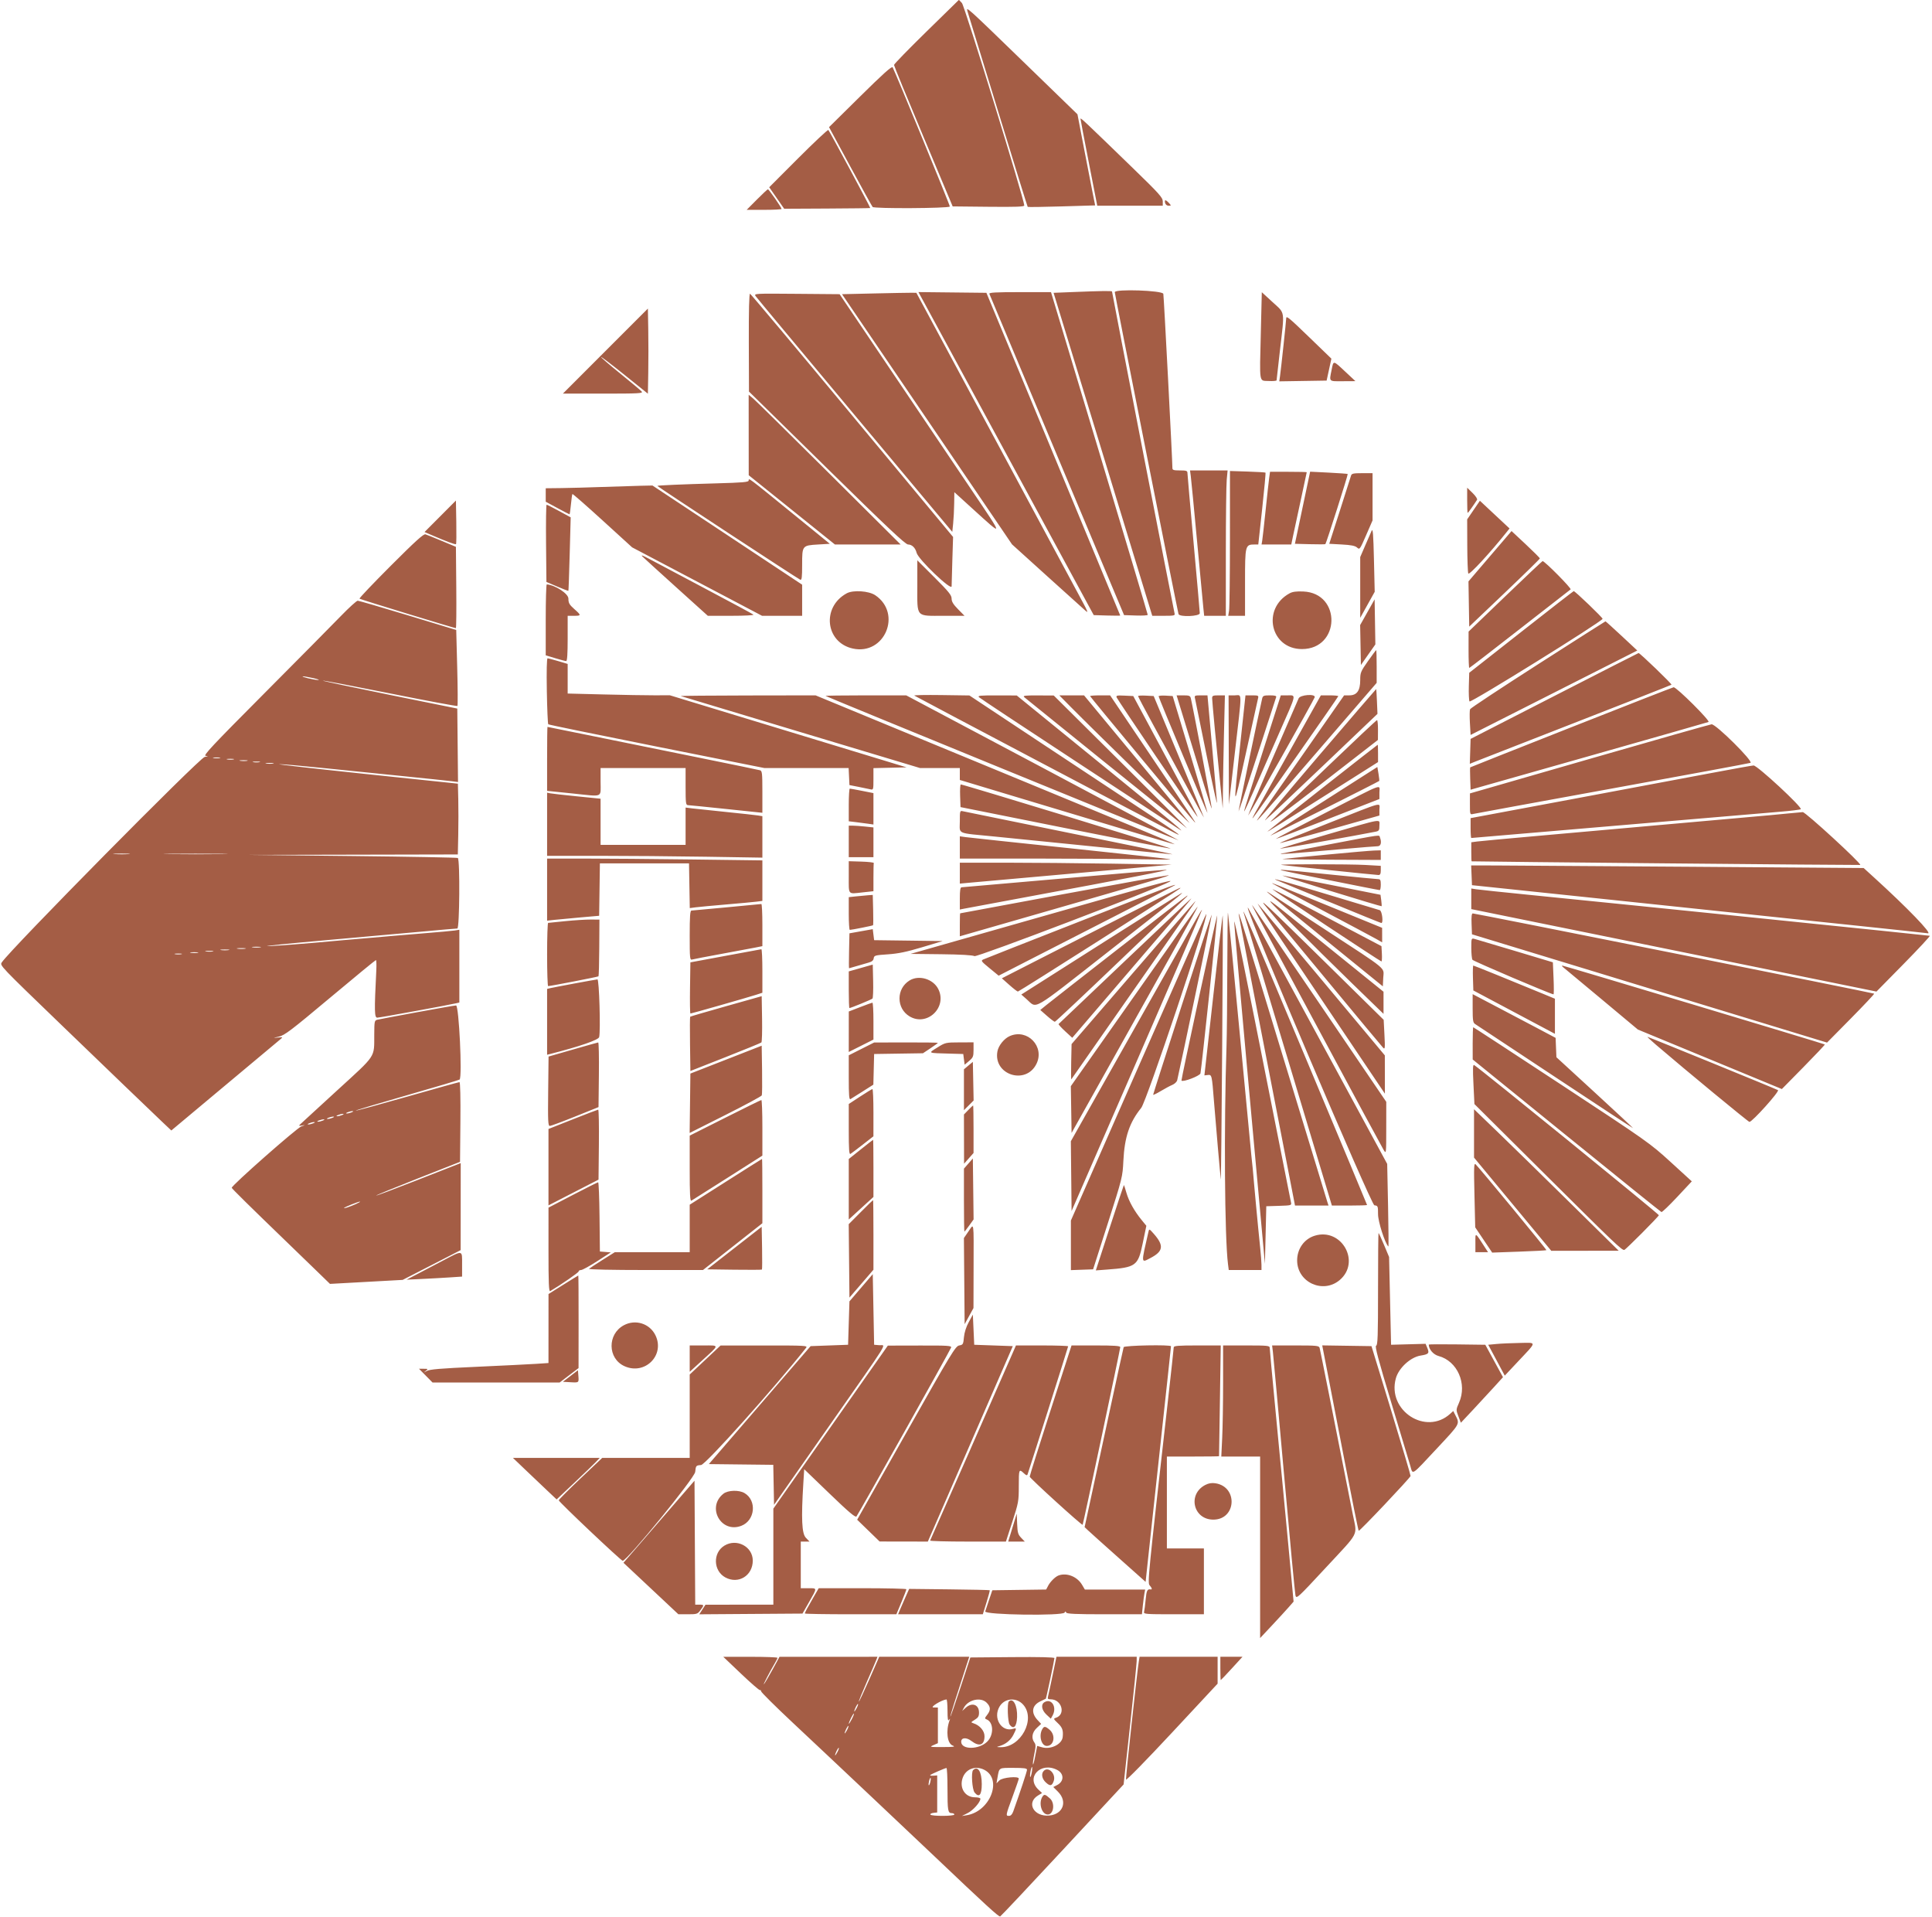 <svg xmlns="http://www.w3.org/2000/svg" xmlns:xlink="http://www.w3.org/1999/xlink" id="svg" version="1.1" width="400" height="396.877" viewBox="0, 0, 400,396.877"><g id="svgg"><path id="path0" d="M191.815 6.542 C 188.120 10.158,185.096 13.264,185.096 13.445 C 185.096 13.625,187.828 20.287,191.168 28.249 L 197.241 42.725 204.653 42.801 C 210.358 42.859,212.065 42.797,212.065 42.529 C 212.065 41.330,199.702 1.201,199.155 0.622 L 198.535 -0.033 191.815 6.542 M200.308 2.342 C 200.420 2.693,203.246 11.919,206.587 22.844 C 209.929 33.769,212.713 42.758,212.775 42.820 C 212.837 42.882,216.004 42.839,219.814 42.724 L 226.740 42.516 226.249 40.066 C 225.979 38.718,225.155 34.474,224.417 30.636 L 223.076 23.656 211.764 12.680 C 200.199 1.460,199.956 1.240,200.308 2.342 M178.119 19.927 L 171.644 26.320 175.999 34.381 C 178.394 38.814,180.495 42.621,180.667 42.840 C 180.960 43.214,196.281 43.133,196.658 42.756 C 196.758 42.656,185.392 14.998,184.813 13.935 C 184.653 13.640,182.865 15.241,178.119 19.927 M223.704 24.577 C 223.704 24.722,224.485 28.833,225.440 33.712 L 227.176 42.583 233.957 42.583 L 240.738 42.583 240.738 41.691 C 240.738 40.900,240.029 40.110,234.564 34.810 C 224.522 25.071,223.705 24.301,223.704 24.577 M165.284 32.729 L 159.258 38.760 160.807 40.986 L 162.357 43.212 171.233 43.167 C 176.115 43.142,180.139 43.093,180.175 43.057 C 180.253 42.979,171.785 27.204,171.504 26.904 C 171.398 26.790,168.599 29.411,165.284 32.729 M156.707 41.306 L 154.592 43.435 158.204 43.435 C 160.191 43.435,161.817 43.351,161.817 43.249 C 161.817 42.968,159.187 39.177,158.992 39.177 C 158.898 39.177,157.870 40.135,156.707 41.306 M241.224 42.016 C 241.311 42.349,241.611 42.583,241.951 42.583 C 242.511 42.583,242.513 42.566,242.016 42.016 C 241.733 41.703,241.406 41.448,241.288 41.448 C 241.171 41.448,241.142 41.703,241.224 42.016 M221.983 60.456 L 218.133 60.610 228.347 94.038 L 238.562 127.466 240.947 127.466 C 243.086 127.466,243.316 127.415,243.182 126.969 C 243.023 126.444,230.234 60.642,230.234 60.353 C 230.234 60.177,228.391 60.200,221.983 60.456 M230.802 60.478 C 230.802 60.858,243.832 126.644,244.000 127.111 C 244.233 127.762,248.403 127.590,248.403 126.929 C 248.403 126.634,247.828 120.105,247.126 112.420 C 246.423 104.735,245.848 98.206,245.848 97.911 C 245.848 97.449,245.629 97.374,244.287 97.374 C 242.986 97.374,242.727 97.291,242.734 96.877 C 242.754 95.650,240.970 61.393,240.855 60.823 C 240.713 60.115,230.802 59.775,230.802 60.478 M181.062 60.738 L 174.331 60.894 191.930 86.787 L 209.528 112.679 216.838 119.292 C 220.858 122.929,224.442 126.158,224.801 126.467 C 225.319 126.912,225.200 126.557,224.233 124.764 C 223.561 123.518,215.521 108.573,206.368 91.554 L 189.725 60.610 188.759 60.596 C 188.227 60.589,184.764 60.652,181.062 60.738 M191.279 62.522 C 191.901 63.656,196.046 71.292,200.491 79.489 C 211.286 99.400,225.056 124.780,225.827 126.189 L 226.448 127.324 229.193 127.406 C 230.702 127.450,231.936 127.450,231.933 127.406 C 231.931 127.361,225.695 112.314,218.076 93.967 L 204.223 60.610 197.186 60.534 L 190.149 60.458 191.279 62.522 M204.838 60.823 C 204.913 61.018,211.219 76.061,218.851 94.251 L 232.727 127.324 235.171 127.406 C 236.515 127.451,237.620 127.388,237.625 127.264 C 237.630 127.141,233.127 112.063,227.618 93.756 L 217.601 60.472 211.152 60.470 C 206.108 60.469,204.732 60.546,204.838 60.823 M261.035 69.070 C 260.780 79.618,260.637 78.758,262.671 78.864 C 263.568 78.911,264.302 78.847,264.303 78.722 C 264.305 78.598,264.624 75.755,265.013 72.406 C 265.978 64.100,266.111 64.957,263.474 62.535 L 261.243 60.485 261.035 69.070 M155.035 70.878 L 155.067 81.050 171.185 96.877 C 183.658 109.124,187.461 112.704,188.001 112.704 C 188.812 112.704,189.517 113.389,189.777 114.430 C 190.113 115.779,197.018 122.380,197.023 121.358 C 197.026 120.892,197.095 118.403,197.176 115.827 L 197.325 111.143 176.447 86.018 C 164.964 72.200,155.442 60.852,155.286 60.800 C 155.102 60.738,155.015 64.233,155.035 70.878 M156.457 61.312 C 156.672 61.624,165.919 72.728,177.005 85.988 L 197.161 110.096 197.341 108.348 C 197.440 107.387,197.536 105.537,197.554 104.237 L 197.587 101.874 201.436 105.373 C 207.838 111.191,207.836 111.328,201.480 101.900 C 198.276 97.146,190.743 85.976,184.742 77.076 L 173.829 60.894 164.947 60.819 C 156.117 60.745,156.067 60.747,156.457 61.312 M125.339 72.673 L 116.540 81.476 124.877 81.476 C 132.199 81.476,133.171 81.425,132.865 81.057 C 132.674 80.826,130.675 79.147,128.424 77.326 C 126.172 75.504,124.382 73.962,124.445 73.899 C 124.509 73.835,126.715 75.517,129.349 77.637 L 134.138 81.490 134.216 77.083 C 134.259 74.659,134.259 70.695,134.216 68.273 L 134.138 63.871 125.339 72.673 M266.288 65.958 C 266.288 66.441,265.218 76.436,265.013 77.863 L 264.860 78.935 269.761 78.857 L 274.662 78.779 275.156 76.508 L 275.650 74.237 271.182 69.919 C 266.701 65.589,266.288 65.255,266.288 65.958 M275.696 76.556 C 275.192 79.066,275.052 78.923,277.999 78.908 L 280.625 78.894 278.515 76.921 C 275.977 74.546,276.096 74.561,275.696 76.556 M155.009 90.039 L 155.015 98.368 163.938 105.536 L 172.862 112.704 179.664 112.704 L 186.466 112.704 171.657 97.974 C 163.513 89.873,156.434 82.899,155.926 82.477 L 155.004 81.710 155.009 90.039 M246.542 98.581 C 246.630 99.244,247.213 105.280,247.836 111.994 C 248.460 118.708,249.046 124.936,249.140 125.834 L 249.311 127.466 251.554 127.466 L 253.797 127.466 253.799 114.336 C 253.800 107.115,253.882 100.344,253.982 99.290 L 254.163 97.374 250.272 97.374 L 246.381 97.374 246.542 98.581 M254.646 111.414 C 254.644 119.072,254.563 125.816,254.466 126.402 L 254.291 127.466 256.031 127.466 L 257.771 127.466 257.771 120.527 C 257.771 112.838,257.806 112.704,259.774 112.704 L 260.515 112.704 261.320 105.323 C 261.763 101.264,262.072 97.893,262.006 97.832 C 261.941 97.772,260.259 97.670,258.268 97.606 L 254.649 97.490 254.646 111.414 M262.777 98.864 C 262.684 99.528,262.349 102.562,262.033 105.607 C 261.717 108.652,261.399 111.494,261.326 111.923 L 261.192 112.704 264.269 112.704 L 267.345 112.704 267.653 111.214 C 267.822 110.394,268.542 107.049,269.253 103.780 C 269.965 100.511,270.546 97.796,270.546 97.747 C 270.546 97.698,268.836 97.658,266.746 97.658 L 262.946 97.658 262.777 98.864 M269.674 105.098 L 268.099 112.562 271.206 112.643 C 272.914 112.687,274.354 112.682,274.404 112.632 C 274.601 112.435,279.137 98.206,279.032 98.115 C 278.971 98.061,277.195 97.931,275.086 97.826 L 271.250 97.634 269.674 105.098 M279.721 98.439 C 279.644 98.712,278.596 102.001,277.393 105.749 L 275.204 112.562 277.815 112.704 C 279.752 112.809,280.567 112.974,280.971 113.340 C 281.500 113.821,281.553 113.749,282.844 110.776 L 284.173 107.718 284.173 102.830 L 284.173 97.942 282.017 97.942 C 280.207 97.942,279.839 98.021,279.721 98.439 M155.004 99.457 C 155.004 99.796,153.849 99.897,148.261 100.051 C 141.275 100.243,136.208 100.461,136.094 100.575 C 136.010 100.659,165.174 119.800,165.687 119.997 C 166.001 120.118,166.075 119.525,166.075 116.886 C 166.075 112.912,166.084 112.901,169.410 112.704 L 171.808 112.562 163.782 106.033 C 154.845 98.764,155.004 98.882,155.004 99.457 M124.769 100.795 C 121.803 100.903,117.938 101.007,116.182 101.028 L 112.988 101.065 112.988 102.458 L 112.988 103.852 115.398 105.155 C 116.724 105.872,117.855 106.458,117.913 106.458 C 117.970 106.458,118.102 105.540,118.206 104.417 C 118.311 103.294,118.449 102.322,118.514 102.257 C 118.579 102.192,121.387 104.650,124.753 107.718 L 130.875 113.298 144.326 120.382 L 157.777 127.466 161.926 127.466 L 166.075 127.466 166.075 124.244 L 166.075 121.022 150.581 110.759 L 135.088 100.497 132.625 100.548 C 131.271 100.577,127.736 100.688,124.769 100.795 M303.762 103.562 C 303.762 104.999,303.808 106.175,303.866 106.175 C 303.953 106.175,305.059 104.628,305.808 103.458 C 305.921 103.281,305.519 102.665,304.885 102.047 L 303.762 100.949 303.762 103.562 M91.146 106.866 L 87.899 110.123 89.301 110.729 C 92.354 112.048,94.282 112.768,94.413 112.637 C 94.488 112.562,94.515 110.500,94.472 108.055 L 94.393 103.609 91.146 106.866 M305.078 105.579 L 303.762 107.506 303.781 112.873 C 303.792 115.825,303.888 118.451,303.994 118.709 C 304.166 119.126,308.491 114.459,311.909 110.171 L 312.533 109.387 309.464 106.520 L 306.395 103.652 305.078 105.579 M113.054 112.463 L 113.130 120.455 115.371 121.412 C 116.604 121.938,117.643 122.334,117.679 122.291 C 117.716 122.249,117.838 118.811,117.950 114.651 L 118.155 107.087 115.755 105.779 C 114.436 105.060,113.271 104.471,113.168 104.471 C 113.064 104.471,113.013 108.068,113.054 112.463 M283.982 109.865 C 283.804 110.256,283.200 111.640,282.639 112.942 L 281.618 115.309 281.618 121.599 L 281.618 127.888 283.118 125.193 L 284.618 122.498 284.461 115.827 C 284.336 110.527,284.238 109.301,283.982 109.865 M308.490 115.132 L 304.032 120.342 304.109 125.024 L 304.187 129.706 311.498 122.749 C 315.518 118.922,318.808 115.702,318.808 115.592 C 318.808 115.482,317.489 114.162,315.878 112.657 L 312.949 109.922 308.490 115.132 M80.917 117.096 C 77.257 120.758,74.337 123.828,74.427 123.919 C 74.581 124.072,94.036 130.021,94.385 130.021 C 94.472 130.021,94.510 126.234,94.468 121.604 L 94.393 113.187 91.492 111.974 C 89.896 111.306,88.361 110.688,88.081 110.599 C 87.696 110.477,85.938 112.071,80.917 117.096 M133.002 115.189 C 133.314 115.502,136.490 118.392,140.058 121.612 L 146.547 127.466 151.400 127.466 C 154.191 127.466,156.138 127.361,155.983 127.218 C 155.835 127.081,151.306 124.639,145.919 121.792 C 140.532 118.944,135.295 116.165,134.280 115.617 C 133.052 114.954,132.624 114.811,133.002 115.189 M189.922 121.280 C 189.922 127.927,189.511 127.466,195.439 127.466 L 199.695 127.466 198.357 126.108 C 197.365 125.101,197.019 124.531,197.019 123.904 C 197.019 123.199,196.427 122.467,193.471 119.517 L 189.922 115.977 189.922 121.280 M311.644 123.437 L 304.054 130.731 304.049 134.493 C 304.047 136.561,304.114 138.254,304.198 138.254 C 304.282 138.254,308.969 134.645,314.612 130.234 C 320.256 125.823,325.009 122.119,325.176 122.002 C 325.437 121.820,319.808 116.132,319.375 116.141 C 319.297 116.142,315.818 119.426,311.644 123.437 M112.988 128.290 L 112.988 135.644 114.948 136.239 C 116.026 136.567,117.048 136.835,117.219 136.835 C 117.432 136.835,117.530 135.354,117.530 132.150 L 117.530 127.466 118.808 127.466 C 120.378 127.466,120.383 127.382,118.887 126.054 C 117.875 125.156,117.687 124.821,117.680 123.896 C 117.673 122.882,114.997 121.126,113.201 120.957 C 113.084 120.946,112.988 124.246,112.988 128.290 M175.302 122.812 C 170.066 125.661,170.887 133.005,176.579 134.245 C 183.163 135.680,186.817 126.998,181.222 123.211 C 179.881 122.303,176.638 122.084,175.302 122.812 M266.998 122.811 C 261.170 125.979,263.023 134.351,269.553 134.351 C 277.503 134.351,277.778 122.770,269.837 122.433 C 268.407 122.372,267.610 122.478,266.998 122.811 M314.942 130.809 L 304.187 139.261 304.106 142.029 C 304.061 143.551,304.125 144.975,304.248 145.193 C 304.459 145.567,331.587 128.728,331.800 128.091 C 331.869 127.884,326.108 122.356,325.823 122.356 C 325.753 122.356,320.857 126.160,314.942 130.809 M283.101 126.722 L 281.603 129.386 281.681 133.517 L 281.760 137.648 283.257 135.517 L 284.754 133.387 284.677 128.722 L 284.599 124.058 283.101 126.722 M70.546 127.537 C 68.846 129.294,61.700 136.512,54.666 143.577 C 43.920 154.370,41.989 156.429,42.585 156.460 C 43.180 156.492,43.148 156.526,42.385 156.673 C 41.299 156.883,2.224 196.435,0.382 199.189 C -0.059 199.848,-0.143 199.760,12.915 212.351 C 21.897 221.012,31.772 230.502,33.562 232.195 L 35.471 234.000 46.461 224.810 C 52.505 219.755,57.714 215.401,58.037 215.134 C 58.608 214.660,58.593 214.650,57.488 214.766 C 56.458 214.874,56.480 214.856,57.721 214.576 C 58.923 214.305,60.227 213.316,68.367 206.498 C 73.469 202.224,77.727 198.727,77.830 198.725 C 77.932 198.724,77.966 199.713,77.906 200.923 C 77.485 209.357,77.512 210.646,78.114 210.646 C 78.610 210.646,92.739 208.068,94.464 207.662 L 95.103 207.512 95.103 199.982 L 95.103 192.451 94.180 192.600 C 93.673 192.682,90.767 192.946,87.722 193.187 C 84.677 193.427,81.611 193.683,80.908 193.755 C 80.206 193.826,78.034 194.016,76.082 194.176 C 74.131 194.336,71.895 194.528,71.114 194.602 C 64.417 195.239,55.823 195.908,55.296 195.834 C 54.940 195.783,60.206 195.254,66.998 194.657 C 73.790 194.061,82.695 193.263,86.787 192.883 C 90.880 192.504,94.434 192.193,94.687 192.193 C 95.149 192.193,95.253 178.052,94.794 177.595 C 94.702 177.503,84.929 177.322,73.077 177.192 L 51.526 176.955 73.157 176.909 L 94.789 176.863 94.875 172.818 C 94.922 170.593,94.925 167.296,94.882 165.491 L 94.802 162.210 76.003 160.239 C 65.663 159.155,57.470 158.230,57.795 158.184 C 58.121 158.137,62.145 158.485,66.738 158.956 C 71.331 159.427,78.921 160.198,83.605 160.669 C 88.290 161.140,92.731 161.603,93.475 161.698 L 94.828 161.871 94.753 154.269 L 94.677 146.667 80.697 143.832 C 73.008 142.272,66.767 140.945,66.830 140.883 C 66.892 140.820,73.153 142.011,80.743 143.529 C 88.334 145.047,94.616 146.216,94.705 146.128 C 94.794 146.039,94.774 142.464,94.661 138.183 L 94.456 130.399 84.473 127.371 C 78.983 125.706,74.299 124.344,74.064 124.344 C 73.829 124.344,72.246 125.781,70.546 127.537 M318.417 137.511 C 310.785 142.401,304.461 146.581,304.364 146.800 C 304.267 147.018,304.251 148.305,304.329 149.661 L 304.471 152.125 321.728 143.389 L 338.985 134.653 335.741 131.628 C 333.956 129.963,332.451 128.606,332.394 128.611 C 332.338 128.616,326.048 132.621,318.417 137.511 M283.224 136.845 C 281.717 138.986,281.618 139.228,281.618 140.781 C 281.618 142.960,280.923 143.932,279.364 143.932 L 278.287 143.932 269.821 156.068 C 265.165 162.743,261.037 168.652,260.647 169.198 C 259.226 171.188,261.194 168.971,273.073 155.199 L 285.025 141.343 285.025 137.953 C 285.025 136.089,284.981 134.564,284.927 134.564 C 284.874 134.564,284.107 135.590,283.224 136.845 M321.789 144.070 L 304.471 152.947 304.390 155.526 L 304.308 158.106 305.241 157.722 C 305.755 157.511,315.117 153.856,326.047 149.600 C 336.977 145.344,345.983 141.803,346.061 141.733 C 346.209 141.598,339.496 135.134,339.248 135.172 C 339.170 135.184,331.313 139.188,321.789 144.070 M113.215 143.009 C 113.279 146.718,113.413 149.829,113.514 149.923 C 113.615 150.017,123.726 152.093,135.983 154.536 L 158.268 158.978 166.984 158.978 L 175.700 158.978 175.785 160.741 L 175.869 162.503 177.715 162.866 C 178.730 163.066,179.847 163.297,180.199 163.380 C 180.820 163.527,180.837 163.470,180.837 161.263 L 180.837 158.995 184.270 158.916 L 187.703 158.836 163.191 151.375 L 138.680 143.914 135.557 143.923 C 133.840 143.927,129.081 143.847,124.982 143.744 L 117.530 143.557 117.530 140.492 L 117.530 137.426 115.583 136.847 C 114.513 136.528,113.516 136.267,113.368 136.267 C 113.203 136.267,113.144 138.879,113.215 143.009 M64.869 140.367 C 65.806 140.578,66.253 140.752,65.862 140.753 C 65.066 140.755,62.074 140.037,62.740 140.004 C 62.974 139.992,63.932 140.155,64.869 140.367 M325.337 150.526 C 313.861 155.058,304.434 158.798,304.388 158.837 C 304.343 158.876,304.343 159.932,304.388 161.183 L 304.471 163.459 328.886 156.536 C 342.314 152.729,353.492 149.537,353.726 149.443 C 354.183 149.259,347.093 142.202,346.506 142.257 C 346.339 142.272,336.813 145.993,325.337 150.526 M272.834 156.677 C 266.207 164.422,261.316 170.312,261.966 169.766 C 262.615 169.219,268.107 164.045,274.169 158.268 L 285.191 147.764 285.084 145.209 C 285.025 143.804,284.955 142.641,284.930 142.624 C 284.904 142.608,279.461 148.931,272.834 156.677 M189.297 143.978 C 189.463 144.134,240.217 170.898,243.293 172.452 C 245.121 173.374,243.766 172.408,237.048 167.995 C 233.378 165.585,223.700 159.189,215.541 153.783 L 200.706 143.954 194.902 143.872 C 191.709 143.827,189.187 143.874,189.297 143.978 M140.951 144.080 C 141.107 144.136,152.317 147.512,165.863 151.580 L 190.490 158.978 194.606 158.978 L 198.722 158.978 198.722 160.211 L 198.722 161.444 208.304 164.334 C 235.433 172.516,243.158 174.821,243.226 174.753 C 243.267 174.712,239.243 173.005,234.283 170.959 C 229.324 168.913,212.574 161.995,197.061 155.585 L 168.856 143.932 154.761 143.954 C 147.010 143.967,140.795 144.023,140.951 144.080 M170.926 144.051 C 171.097 144.222,243.962 174.020,244.026 173.945 C 244.055 173.910,231.376 167.143,215.849 158.907 L 187.620 143.932 179.213 143.932 C 174.590 143.932,170.860 143.986,170.926 144.051 M202.707 144.331 C 202.936 144.551,212.129 150.635,223.137 157.853 C 234.145 165.070,243.534 171.234,244.003 171.550 C 246.040 172.926,243.076 170.454,227.253 157.582 L 210.504 143.955 206.398 143.944 C 202.862 143.933,202.349 143.987,202.707 144.331 M212.075 144.322 C 212.392 144.619,242.833 169.148,245.706 171.422 C 246.018 171.669,239.950 165.592,232.221 157.917 L 218.169 143.963 214.914 143.947 C 212.142 143.934,211.721 143.990,212.075 144.322 M221.724 146.366 C 226.692 151.390,246.795 171.014,246.262 170.319 C 245.956 169.920,240.921 163.820,235.072 156.763 L 224.438 143.932 221.878 143.932 L 219.317 143.932 221.724 146.366 M225.692 144.092 C 225.692 144.238,246.703 169.547,247.359 170.192 C 247.828 170.651,246.983 169.374,238.196 156.338 L 229.835 143.932 227.763 143.932 C 226.624 143.932,225.692 144.004,225.692 144.092 M231.190 144.362 C 231.384 144.868,247.447 168.599,247.905 169.056 C 248.061 169.212,247.505 168.062,246.668 166.501 C 245.832 164.940,242.781 159.255,239.888 153.868 L 234.628 144.074 232.821 143.988 C 231.253 143.914,231.037 143.964,231.190 144.362 M235.628 144.086 C 235.628 144.186,236.959 146.716,238.586 149.707 C 240.213 152.698,243.279 158.339,245.400 162.242 C 247.520 166.145,249.253 169.275,249.252 169.197 C 249.250 169.120,246.911 163.435,244.054 156.565 L 238.860 144.074 237.244 143.989 C 236.355 143.942,235.628 143.986,235.628 144.086 M239.881 144.130 C 239.875 144.429,249.908 168.356,250.000 168.263 C 250.040 168.224,248.434 162.765,246.432 156.133 L 242.792 144.074 241.339 143.988 C 240.540 143.941,239.884 144.005,239.881 144.130 M243.971 145.138 C 249.006 161.681,250.803 167.461,250.884 167.379 C 250.966 167.298,247.061 146.722,246.555 144.571 C 246.425 144.015,246.223 143.932,245.005 143.932 L 243.604 143.932 243.971 145.138 M247.415 144.571 C 247.502 144.922,248.589 150.256,249.830 156.423 C 251.072 162.590,252.033 166.934,251.967 166.075 C 251.901 165.216,251.430 159.883,250.920 154.223 L 249.993 143.932 248.625 143.932 C 247.348 143.932,247.267 143.975,247.415 144.571 M250.958 144.518 C 250.958 145.175,251.870 154.801,252.651 162.385 L 253.162 167.353 253.196 163.353 C 253.214 161.154,253.314 155.884,253.417 151.643 L 253.604 143.932 252.281 143.932 C 251.133 143.932,250.958 144.010,250.958 144.518 M254.398 155.216 L 254.430 166.501 255.659 155.855 C 257.199 142.519,257.201 143.932,255.642 143.932 L 254.365 143.932 254.398 155.216 M256.820 153.655 C 255.265 168.122,255.265 168.124,257.896 156.152 C 259.215 150.147,260.368 144.942,260.458 144.583 C 260.611 143.971,260.538 143.932,259.243 143.932 L 257.865 143.932 256.820 153.655 M261.322 144.571 C 260.651 147.418,256.370 167.892,256.433 167.954 C 256.477 167.998,258.219 162.771,260.303 156.338 C 262.388 149.905,264.151 144.482,264.221 144.287 C 264.312 144.033,263.939 143.932,262.911 143.932 C 261.653 143.932,261.454 144.012,261.322 144.571 M263.192 150.106 C 258.714 164.042,257.506 167.892,257.587 167.973 C 257.634 168.020,258.606 165.919,259.746 163.305 C 260.887 160.691,263.209 155.409,264.906 151.567 C 268.505 143.420,268.393 143.932,266.584 143.932 L 265.177 143.932 263.192 150.106 M268.860 144.571 C 268.721 144.922,266.299 150.503,263.478 156.972 C 260.658 163.442,258.379 168.764,258.415 168.798 C 258.512 168.890,272.091 144.773,272.200 144.318 C 272.379 143.562,269.163 143.805,268.860 144.571 M266.999 155.500 C 263.440 161.863,260.206 167.644,259.813 168.346 C 259.419 169.049,259.226 169.496,259.382 169.340 C 259.831 168.892,277.076 144.297,277.076 144.104 C 277.076 144.009,276.265 143.932,275.273 143.932 L 273.471 143.932 266.999 155.500 M274.805 158.717 C 269.262 164.026,264.024 169.081,263.165 169.951 C 262.289 170.838,266.802 167.499,273.444 162.345 L 285.285 153.158 285.297 151.100 C 285.303 149.968,285.213 149.047,285.096 149.053 C 284.979 149.059,280.348 153.408,274.805 158.717 M329.102 157.091 L 304.335 164.230 304.332 166.436 C 304.329 168.579,304.347 168.637,304.968 168.489 C 305.319 168.405,318.254 166.035,333.712 163.222 C 349.170 160.410,362.084 158.017,362.411 157.904 C 363.118 157.661,355.266 149.870,354.366 149.922 C 354.092 149.938,342.723 153.164,329.102 157.091 M113.272 157.081 L 113.272 163.700 118.681 164.257 C 125.032 164.911,124.344 165.213,124.344 161.770 L 124.344 158.978 133.144 158.978 L 141.945 158.978 141.945 162.811 C 141.945 166.265,141.994 166.645,142.441 166.659 C 142.715 166.667,146.292 167.026,150.390 167.456 L 157.842 168.238 157.842 163.911 C 157.842 160.036,157.791 159.568,157.346 159.435 C 157.072 159.352,151.419 158.185,144.784 156.841 C 138.148 155.497,128.379 153.512,123.075 152.429 C 117.771 151.347,113.395 150.461,113.352 150.461 C 113.308 150.461,113.272 153.440,113.272 157.081 M273.953 162.978 C 267.786 167.827,262.612 171.924,262.456 172.084 C 262.181 172.365,264.287 171.048,278.566 162.010 L 285.309 157.742 285.309 155.947 C 285.309 154.960,285.277 154.154,285.238 154.157 C 285.199 154.160,280.121 158.130,273.953 162.978 M45.493 156.907 C 45.142 156.975,44.567 156.975,44.216 156.907 C 43.864 156.840,44.152 156.784,44.855 156.784 C 45.557 156.784,45.845 156.840,45.493 156.907 M48.332 157.191 C 47.981 157.259,47.406 157.259,47.055 157.191 C 46.703 157.123,46.991 157.068,47.693 157.068 C 48.396 157.068,48.683 157.123,48.332 157.191 M51.175 157.475 C 50.826 157.542,50.187 157.544,49.756 157.478 C 49.324 157.413,49.610 157.358,50.390 157.356 C 51.171 157.354,51.524 157.407,51.175 157.475 M53.726 157.759 C 53.375 157.827,52.800 157.827,52.449 157.759 C 52.097 157.691,52.385 157.636,53.087 157.636 C 53.790 157.636,54.077 157.691,53.726 157.759 M56.569 158.042 C 56.220 158.110,55.581 158.111,55.149 158.046 C 54.718 157.981,55.004 157.926,55.784 157.924 C 56.565 157.922,56.918 157.975,56.569 158.042 M354.294 160.013 C 349.844 160.857,336.813 163.302,325.337 165.446 L 304.471 169.345 304.471 171.399 C 304.471 172.529,304.538 173.454,304.620 173.455 C 304.770 173.456,307.901 173.190,344.500 170.065 C 355.429 169.132,366.224 168.215,368.488 168.028 C 370.752 167.842,372.705 167.602,372.829 167.496 C 373.239 167.141,363.807 158.406,363.056 158.445 C 362.687 158.464,358.744 159.169,354.294 160.013 M279.205 162.567 C 275.926 164.661,271.008 167.799,268.275 169.540 C 265.543 171.280,263.180 172.822,263.023 172.967 C 262.799 173.176,285.185 161.928,285.547 161.651 C 285.600 161.610,285.536 160.943,285.405 160.168 L 285.167 158.758 279.205 162.567 M198.782 164.723 L 198.864 167.061 220.440 171.382 C 232.307 173.758,242.169 175.676,242.357 175.644 C 242.692 175.587,199.365 162.347,198.924 162.372 C 198.801 162.379,198.737 163.437,198.782 164.723 M274.606 168.153 C 268.798 171.138,264.080 173.614,264.122 173.656 C 264.164 173.698,269.012 171.855,274.896 169.559 L 285.593 165.386 285.593 164.027 C 285.593 162.329,286.887 161.843,274.606 168.153 M175.727 166.616 L 175.727 169.996 177.218 170.177 C 178.038 170.276,179.187 170.427,179.773 170.512 L 180.837 170.667 180.837 167.417 L 180.837 164.166 178.495 163.701 C 177.207 163.445,176.057 163.236,175.940 163.236 C 175.823 163.236,175.727 164.757,175.727 166.616 M113.272 170.612 L 113.272 177.147 123.847 177.147 C 129.663 177.147,139.691 177.232,146.132 177.335 L 157.842 177.523 157.842 173.232 L 157.842 168.940 156.920 168.792 C 156.412 168.710,153.442 168.385,150.319 168.069 C 147.197 167.753,144.035 167.419,143.293 167.326 L 141.945 167.158 141.945 171.017 L 141.945 174.876 133.144 174.876 L 124.344 174.876 124.344 170.101 L 124.344 165.325 119.446 164.833 C 116.753 164.563,114.262 164.282,113.911 164.209 L 113.272 164.077 113.272 170.612 M275.018 170.398 C 269.437 172.601,264.915 174.449,264.970 174.504 C 265.026 174.559,269.688 173.300,275.332 171.706 L 285.593 168.807 285.593 167.583 C 285.593 166.060,286.858 165.724,275.018 170.398 M198.722 170.039 C 198.722 172.742,197.856 172.368,205.962 173.159 C 209.241 173.479,218.822 174.443,227.253 175.301 C 235.685 176.159,242.647 176.850,242.725 176.837 C 242.920 176.803,233.573 174.872,215.330 171.177 C 206.899 169.469,199.713 168.004,199.361 167.920 C 198.739 167.772,198.722 167.828,198.722 170.039 M370.334 168.367 C 369.084 168.492,367.296 168.664,366.359 168.748 C 356.197 169.661,327.056 172.255,318.240 173.032 C 312.072 173.576,306.483 174.093,305.820 174.182 L 304.613 174.343 304.613 176.313 C 304.613 177.396,304.645 178.284,304.684 178.287 C 305.877 178.358,385.086 179.097,385.146 179.037 C 385.434 178.748,373.805 168.066,373.238 168.100 C 372.890 168.121,371.583 168.241,370.334 168.367 M274.898 172.692 C 269.406 174.281,264.953 175.622,265.002 175.671 C 265.072 175.741,281.491 172.823,284.812 172.150 C 285.504 172.010,285.593 171.865,285.593 170.879 C 285.593 169.474,286.608 169.302,274.898 172.692 M175.727 174.166 L 175.727 177.431 178.282 177.431 L 180.837 177.431 180.837 174.348 L 180.837 171.266 179.092 171.084 C 178.133 170.983,176.983 170.901,176.537 170.901 L 175.727 170.901 175.727 174.166 M275.373 174.745 C 270.142 175.738,265.607 176.611,265.295 176.686 C 264.379 176.904,266.878 176.719,278.211 175.725 C 281.725 175.417,284.886 175.164,285.238 175.163 C 285.895 175.160,286.098 174.365,285.704 173.338 C 285.487 172.773,286.470 172.639,275.373 174.745 M198.722 175.411 L 198.722 177.715 214.149 177.715 C 222.633 177.715,232.502 177.780,236.079 177.859 C 239.656 177.939,242.456 177.941,242.300 177.864 C 242.143 177.788,232.818 176.762,221.576 175.586 C 210.334 174.409,200.593 173.370,199.929 173.277 L 198.722 173.108 198.722 175.411 M274.805 176.887 C 270.199 177.325,266.047 177.734,265.578 177.796 C 265.110 177.857,269.485 177.928,275.302 177.953 L 285.877 177.999 285.877 177.005 L 285.877 176.011 284.528 176.051 C 283.786 176.073,279.411 176.449,274.805 176.887 M26.624 176.787 C 25.888 176.846,24.610 176.846,23.785 176.789 C 22.960 176.731,23.563 176.684,25.124 176.683 C 26.686 176.682,27.361 176.729,26.624 176.787 M45.938 176.792 C 43.020 176.838,38.166 176.838,35.150 176.792 C 32.134 176.746,34.521 176.708,40.454 176.708 C 46.388 176.708,48.855 176.745,45.938 176.792 M113.272 184.141 L 113.272 190.568 114.762 190.403 C 115.582 190.313,118.007 190.085,120.150 189.898 L 124.048 189.557 124.125 184.133 L 124.202 178.708 133.428 178.708 L 142.654 178.708 142.732 183.338 L 142.811 187.967 144.010 187.809 C 144.670 187.721,147.509 187.456,150.319 187.219 C 153.130 186.982,155.972 186.719,156.636 186.634 L 157.842 186.480 157.842 182.286 L 157.842 178.091 143.317 177.903 C 135.329 177.799,125.300 177.715,121.032 177.715 L 113.272 177.715 113.272 184.141 M175.727 181.520 C 175.727 185.303,175.510 185.051,178.495 184.726 L 180.837 184.471 180.837 181.661 C 180.837 180.115,180.869 178.754,180.908 178.637 C 180.947 178.520,179.798 178.388,178.353 178.343 L 175.727 178.261 175.727 181.520 M198.722 180.732 L 198.722 182.898 200.639 182.721 C 201.693 182.624,209.134 181.961,217.175 181.247 C 225.216 180.534,234.223 179.729,237.189 179.459 L 242.583 178.967 230.117 178.767 C 223.260 178.657,213.391 178.566,208.186 178.566 L 198.722 178.566 198.722 180.732 M265.295 179.027 C 266.117 179.171,284.849 181.121,285.407 181.121 C 285.750 181.121,285.877 180.866,285.877 180.171 L 285.877 179.221 282.683 179.037 C 279.462 178.851,264.240 178.842,265.295 179.027 M304.672 181.179 L 304.755 183.223 331.015 185.978 C 345.458 187.494,359.766 189.002,362.811 189.329 C 365.855 189.656,375.053 190.623,383.251 191.477 C 391.448 192.331,398.602 193.098,399.148 193.182 C 400.149 193.336,394.858 187.858,387.885 181.522 L 385.849 179.671 350.270 179.412 C 330.702 179.269,312.418 179.148,309.640 179.143 L 304.588 179.134 304.672 181.179 M219.872 181.850 C 208.630 182.837,199.273 183.651,199.077 183.660 C 198.824 183.672,198.722 184.333,198.722 185.970 L 198.722 188.264 199.503 188.106 C 199.933 188.019,205.522 186.977,211.923 185.791 C 233.786 181.740,242.584 180.027,241.448 180.042 C 240.823 180.050,231.114 180.864,219.872 181.850 M265.295 180.149 C 265.617 180.283,285.307 184.244,285.652 184.244 C 285.776 184.244,285.877 183.733,285.877 183.109 C 285.877 182.178,285.778 181.973,285.332 181.973 C 285.032 181.973,280.404 181.526,275.048 180.979 C 265.166 179.971,264.791 179.939,265.295 180.149 M220.014 185.109 C 208.382 187.264,198.833 189.037,198.793 189.049 C 198.754 189.061,198.722 190.135,198.722 191.436 L 198.722 193.802 213.414 189.579 C 238.990 182.226,242.601 181.160,241.874 181.175 C 241.483 181.183,231.647 182.954,220.014 185.109 M275.344 184.381 C 281.183 186.185,285.998 187.624,286.043 187.579 C 286.087 187.535,286.055 186.984,285.971 186.357 L 285.818 185.215 276.124 183.285 C 270.792 182.223,266.047 181.297,265.578 181.228 C 265.110 181.158,269.504 182.577,275.344 184.381 M264.443 182.243 C 264.755 182.372,269.694 184.408,275.418 186.767 C 281.142 189.127,285.901 191.057,285.993 191.057 C 286.450 191.057,286.138 188.534,285.664 188.396 C 285.390 188.316,280.482 186.838,274.757 185.112 C 265.332 182.270,262.798 181.565,264.443 182.243 M215.130 189.875 L 188.527 197.445 194.831 197.515 C 198.864 197.559,201.359 197.701,201.757 197.908 C 202.284 198.183,239.320 184.065,242.158 182.508 C 243.246 181.910,240.156 182.753,215.130 189.875 M263.449 182.885 C 263.527 182.961,268.126 185.422,273.669 188.353 C 279.212 191.285,284.290 193.992,284.954 194.369 L 286.160 195.056 286.157 193.553 L 286.154 192.051 275.042 187.509 C 263.013 182.592,263.241 182.682,263.449 182.885 M223.551 190.729 C 212.928 194.891,203.957 198.424,203.616 198.581 C 203.032 198.848,203.106 198.955,204.879 200.409 L 206.762 201.955 213.459 198.520 C 217.143 196.631,225.330 192.442,231.654 189.212 C 237.977 185.982,243.204 183.287,243.269 183.224 C 243.606 182.896,241.371 183.747,223.551 190.729 M233.925 188.990 C 228.226 191.885,219.931 196.109,215.492 198.377 L 207.422 202.499 208.963 203.866 C 209.810 204.619,210.612 205.238,210.743 205.243 C 210.977 205.252,243.742 184.423,244.273 183.928 C 244.726 183.505,244.602 183.566,233.925 188.990 M263.449 184.061 C 263.449 184.215,285.777 199.006,286.009 199.006 C 286.108 199.006,286.150 198.295,286.104 197.425 L 286.018 195.843 278.211 191.732 C 273.918 189.471,268.840 186.794,266.927 185.783 C 265.014 184.772,263.449 183.997,263.449 184.061 M304.613 186.044 L 304.613 188.178 306.104 188.481 C 306.923 188.648,325.798 192.488,348.048 197.014 L 388.502 205.245 394.144 199.511 C 397.247 196.358,399.674 193.742,399.538 193.699 C 399.299 193.623,337.080 187.265,316.678 185.232 C 311.214 184.687,306.263 184.167,305.678 184.076 L 304.613 183.910 304.613 186.044 M262.456 184.727 C 262.612 184.899,268.041 189.343,274.521 194.602 L 286.302 204.165 286.388 202.389 C 286.496 200.146,287.638 201.090,274.237 192.334 C 268.070 188.304,262.832 184.873,262.598 184.710 C 262.290 184.496,262.250 184.500,262.456 184.727 M229.808 194.202 C 221.689 199.359,214.237 204.091,213.247 204.719 L 211.449 205.859 212.538 206.814 C 214.805 208.800,213.188 209.738,229.424 197.016 C 243.567 185.933,244.982 184.804,244.702 184.819 C 244.630 184.823,237.928 189.046,229.808 194.202 M179.702 185.309 C 179.155 185.348,178.038 185.453,177.218 185.542 L 175.727 185.704 175.727 189.091 C 175.727 190.953,175.823 192.477,175.940 192.477 C 176.339 192.477,180.658 191.615,180.758 191.516 C 180.812 191.461,180.820 190.026,180.776 188.327 L 180.696 185.238 179.702 185.309 M231.771 196.198 C 224.134 202.148,217.321 207.475,216.632 208.036 L 215.379 209.056 216.766 210.277 C 217.529 210.948,218.261 211.498,218.392 211.498 C 218.523 211.498,224.659 205.728,232.026 198.677 C 239.394 191.625,245.544 185.749,245.692 185.618 C 245.840 185.487,245.893 185.380,245.810 185.380 C 245.726 185.380,239.409 190.248,231.771 196.198 M267.566 191.320 C 270.845 194.632,276.434 200.158,279.986 203.601 L 286.444 209.862 286.444 207.571 L 286.444 205.280 276.863 197.546 C 259.887 183.842,260.700 184.387,267.566 191.320 M232.931 198.894 C 225.436 206.011,219.245 211.892,219.172 211.963 C 219.100 212.035,219.706 212.705,220.520 213.454 L 222.000 214.814 232.717 202.305 C 238.612 195.425,244.181 188.930,245.093 187.872 C 246.004 186.813,246.707 185.949,246.654 185.950 C 246.601 185.952,240.426 191.776,232.931 198.894 M234.634 201.319 L 221.859 216.115 221.780 219.824 C 221.736 221.864,221.749 223.476,221.808 223.406 C 221.868 223.336,227.129 215.806,233.500 206.671 C 239.872 197.537,245.651 189.265,246.343 188.290 C 247.035 187.314,247.558 186.517,247.505 186.519 C 247.453 186.521,241.661 193.181,234.634 201.319 M262.338 187.943 C 263.053 188.797,268.659 195.564,274.796 202.981 C 280.932 210.397,286.142 216.657,286.373 216.891 C 286.746 217.268,286.776 216.957,286.635 214.204 L 286.475 211.090 274.505 199.316 C 262.233 187.244,260.016 185.172,262.338 187.943 M265.437 194.748 C 268.435 199.198,272.991 205.969,275.563 209.794 C 278.134 213.620,281.698 218.916,283.483 221.564 L 286.728 226.379 286.721 222.416 L 286.714 218.453 273.787 202.981 C 266.678 194.471,260.664 187.317,260.424 187.083 C 260.184 186.849,262.440 190.298,265.437 194.748 M150.461 187.807 C 146.636 188.164,143.346 188.466,143.151 188.479 C 142.881 188.497,142.796 189.730,142.796 193.632 C 142.796 198.383,142.833 198.750,143.293 198.614 C 143.566 198.533,146.281 198.010,149.326 197.453 C 152.370 196.896,155.532 196.306,156.352 196.142 L 157.842 195.843 157.842 191.463 C 157.842 189.054,157.747 187.100,157.630 187.121 C 157.512 187.141,154.287 187.450,150.461 187.807 M260.101 189.070 C 260.654 190.085,266.696 201.327,273.527 214.053 C 280.358 226.778,286.184 237.573,286.475 238.041 C 287.001 238.890,287.003 238.873,287.007 233.482 L 287.012 228.071 273.233 207.804 C 265.655 196.656,259.373 187.466,259.275 187.380 C 259.176 187.295,259.548 188.055,260.101 189.070 M244.930 191.838 C 243.312 194.141,237.424 202.506,231.846 210.426 L 221.704 224.826 221.782 229.666 L 221.859 234.506 229.935 220.092 C 243.919 195.131,248.079 187.651,247.974 187.651 C 247.918 187.651,246.549 189.535,244.930 191.838 M258.348 187.941 C 258.274 189.209,283.901 249.410,284.547 249.487 C 285.282 249.573,285.309 249.638,285.309 251.340 C 285.309 252.866,286.728 257.298,287.446 258.016 C 287.509 258.079,287.480 254.257,287.381 249.524 L 287.203 240.917 273.023 214.781 C 257.321 185.838,258.360 187.737,258.348 187.941 M247.636 190.283 C 247.000 191.411,240.905 202.210,234.093 214.280 L 221.708 236.226 221.784 243.449 L 221.859 250.672 235.405 219.530 C 242.855 202.402,248.916 188.352,248.872 188.309 C 248.829 188.266,248.273 189.154,247.636 190.283 M254.098 200.568 C 254.083 207.126,254.012 214.280,253.939 216.466 C 253.389 233.130,253.545 256.195,254.245 261.675 L 254.400 262.881 257.789 262.881 L 261.178 262.881 261.176 261.817 C 261.175 261.231,261.057 259.666,260.914 258.339 C 260.771 257.012,260.579 255.096,260.486 254.081 C 260.393 253.066,260.198 251.022,260.053 249.539 C 259.907 248.055,259.716 245.947,259.627 244.855 C 259.462 242.807,259.312 241.255,259.065 239.035 C 258.987 238.332,257.893 226.835,256.634 213.485 C 255.375 200.135,254.295 189.084,254.235 188.928 C 254.175 188.772,254.113 194.010,254.098 200.568 M256.499 189.496 C 256.660 190.475,260.436 210.019,263.877 227.679 C 264.409 230.412,265.581 236.448,266.481 241.093 L 268.118 249.539 271.588 249.539 L 275.059 249.539 274.802 248.758 C 274.661 248.329,270.574 234.947,265.721 219.021 C 256.684 189.368,256.248 187.970,256.499 189.496 M257.536 189.070 C 257.612 189.304,261.742 203.006,266.713 219.517 L 275.752 249.539 279.395 249.539 C 281.398 249.539,283.038 249.487,283.038 249.424 C 283.038 249.360,277.341 235.723,270.378 219.118 C 259.424 192.995,256.862 187.000,257.536 189.070 M235.682 220.859 L 221.718 252.634 221.718 257.769 L 221.718 262.904 224.016 262.822 L 226.315 262.740 229.366 253.206 C 232.371 243.818,232.420 243.621,232.582 240.289 C 232.820 235.367,233.848 232.319,236.278 229.322 C 237.381 227.963,250.228 189.665,249.744 189.181 C 249.690 189.127,243.362 203.382,235.682 220.859 M244.780 207.758 C 241.461 218.012,238.746 226.488,238.748 226.594 C 238.749 226.700,239.449 226.366,240.303 225.852 C 241.157 225.338,242.244 224.756,242.720 224.559 C 243.195 224.362,243.648 223.929,243.726 223.598 C 244.498 220.311,250.943 189.458,250.889 189.310 C 250.849 189.202,248.100 197.504,244.780 207.758 M304.672 191.231 L 304.755 193.391 341.513 204.598 L 378.270 215.806 383.210 210.802 C 385.927 208.050,388.095 205.743,388.028 205.677 C 387.894 205.542,305.464 189.070,304.926 189.070 C 304.689 189.070,304.614 189.707,304.672 191.231 M248.227 206.469 C 246.192 215.871,244.564 223.610,244.608 223.669 C 244.895 224.050,248.427 222.706,248.544 222.171 C 248.754 221.209,252.111 189.561,252.014 189.464 C 251.965 189.415,250.261 197.067,248.227 206.469 M251.214 205.990 L 249.359 222.596 250.087 222.512 C 250.890 222.419,250.914 222.524,251.340 227.963 C 251.669 232.175,252.680 243.728,252.755 244.145 C 252.797 244.379,252.924 232.192,253.037 217.064 C 253.150 201.935,253.203 189.517,253.156 189.470 C 253.108 189.422,252.234 196.856,251.214 205.990 M117.104 190.662 C 115.231 190.848,113.602 191.013,113.485 191.029 C 113.368 191.045,113.272 193.996,113.272 197.587 C 113.272 201.178,113.368 204.116,113.485 204.115 C 113.980 204.112,123.796 202.204,123.911 202.088 C 123.981 202.019,124.053 199.348,124.071 196.155 L 124.104 190.348 122.307 190.336 C 121.319 190.329,118.978 190.476,117.104 190.662 M255.530 190.806 C 255.514 191.214,256.781 205.586,258.347 222.744 C 259.913 239.901,261.350 255.664,261.541 257.771 L 261.888 261.604 262.030 255.642 L 262.172 249.681 264.800 249.599 C 267.349 249.520,267.425 249.498,267.287 248.889 C 267.210 248.544,265.541 240.149,263.581 230.234 C 257.691 200.455,255.561 190.024,255.530 190.806 M178.282 192.758 L 175.869 193.189 175.790 196.807 C 175.746 198.798,175.746 200.424,175.790 200.423 C 175.834 200.421,176.508 200.226,177.289 199.989 C 178.070 199.752,179.179 199.431,179.754 199.276 C 180.511 199.073,180.824 198.820,180.889 198.362 C 180.973 197.771,181.166 197.716,183.818 197.537 C 185.966 197.393,187.694 197.035,190.916 196.069 L 195.174 194.792 188.077 194.699 L 180.979 194.606 180.837 193.467 L 180.696 192.327 178.282 192.758 M304.618 196.233 C 304.620 197.368,304.726 198.461,304.854 198.663 C 305.043 198.960,321.124 205.818,321.638 205.820 C 321.721 205.821,321.725 204.329,321.647 202.505 L 321.505 199.189 313.698 196.843 C 309.404 195.552,305.603 194.422,305.252 194.333 C 304.633 194.174,304.613 194.233,304.618 196.233 M53.868 196.087 C 53.439 196.152,52.736 196.152,52.307 196.087 C 51.877 196.022,52.229 195.969,53.087 195.969 C 53.946 195.969,54.297 196.022,53.868 196.087 M50.745 196.371 C 50.316 196.436,49.613 196.436,49.184 196.371 C 48.754 196.306,49.106 196.253,49.965 196.253 C 50.823 196.253,51.175 196.306,50.745 196.371 M47.339 196.655 C 46.909 196.720,46.207 196.720,45.777 196.655 C 45.348 196.590,45.699 196.536,46.558 196.536 C 47.417 196.536,47.768 196.590,47.339 196.655 M150.177 197.856 L 142.938 199.200 142.861 204.497 C 142.819 207.411,142.857 209.794,142.947 209.794 C 143.169 209.794,154.808 206.471,156.494 205.926 L 157.842 205.490 157.842 200.971 C 157.842 198.485,157.747 196.465,157.630 196.482 C 157.512 196.498,154.159 197.117,150.177 197.856 M44.078 196.935 C 43.729 197.002,43.090 197.004,42.658 196.939 C 42.227 196.874,42.512 196.819,43.293 196.816 C 44.074 196.814,44.427 196.868,44.078 196.935 M40.955 197.219 C 40.606 197.286,39.967 197.288,39.535 197.223 C 39.104 197.158,39.390 197.102,40.170 197.100 C 40.951 197.098,41.304 197.152,40.955 197.219 M37.544 197.503 C 37.193 197.571,36.618 197.571,36.267 197.503 C 35.916 197.436,36.203 197.380,36.906 197.380 C 37.608 197.380,37.896 197.436,37.544 197.503 M178.211 200.366 L 175.727 201.070 175.727 204.865 C 175.727 206.951,175.788 208.659,175.862 208.659 C 176.147 208.659,180.423 206.902,180.634 206.698 C 180.756 206.580,180.820 204.948,180.776 203.072 L 180.696 199.662 178.211 200.366 M304.957 202.435 L 305.039 205.012 313.485 209.502 L 321.930 213.992 321.930 210.358 L 321.930 206.724 319.872 205.873 C 313.324 203.163,305.171 199.858,305.034 199.858 C 304.947 199.858,304.913 201.018,304.957 202.435 M323.653 200.222 C 323.897 200.412,327.474 203.389,331.601 206.838 L 339.106 213.108 354.010 219.265 L 368.914 225.423 373.413 220.853 C 375.887 218.340,377.867 216.242,377.813 216.192 C 377.661 216.050,323.748 199.857,323.461 199.867 C 323.322 199.872,323.408 200.032,323.653 200.222 M188.287 202.962 C 186.987 203.779,186.233 205.140,186.233 206.671 C 186.233 208.209,186.993 209.575,188.287 210.363 C 191.916 212.576,196.195 208.516,194.251 204.704 C 193.185 202.614,190.220 201.748,188.287 202.962 M118.950 203.569 C 116.529 204.019,114.262 204.456,113.911 204.541 L 113.272 204.695 113.272 211.508 L 113.272 218.322 113.911 218.160 C 119.909 216.639,123.908 215.263,124.049 214.671 C 124.369 213.327,124.053 202.696,123.693 202.724 C 123.504 202.739,121.370 203.119,118.950 203.569 M304.897 208.712 C 304.897 211.197,304.973 211.693,305.394 211.958 C 305.667 212.130,313.141 217.075,322.001 222.946 C 330.862 228.818,338.112 233.574,338.112 233.517 C 338.112 233.460,334.541 230.133,330.175 226.124 L 322.238 218.835 322.155 216.831 L 322.072 214.827 318.098 212.722 C 315.912 211.564,312.048 209.528,309.510 208.198 L 304.897 205.779 304.897 208.712 M150.355 208.269 C 146.315 209.406,142.959 210.388,142.897 210.450 C 142.835 210.513,142.819 213.066,142.861 216.125 L 142.938 221.686 150.177 218.836 C 154.159 217.269,157.516 215.893,157.637 215.779 C 157.758 215.665,157.821 213.463,157.779 210.886 L 157.700 206.200 150.355 208.269 M178.073 208.466 L 175.734 209.368 175.731 213.559 L 175.727 217.749 178.282 216.466 L 180.837 215.182 180.837 211.353 C 180.837 209.246,180.742 207.532,180.625 207.544 C 180.507 207.555,179.359 207.970,178.073 208.466 M86.302 209.530 C 82.165 210.293,78.492 210.986,78.141 211.070 C 77.531 211.217,77.501 211.358,77.485 214.129 C 77.458 219.027,78.008 218.196,69.837 225.672 C 65.855 229.315,62.406 232.478,62.172 232.703 C 61.798 233.060,61.851 233.091,62.598 232.956 C 63.259 232.836,63.214 232.880,62.393 233.154 C 61.467 233.462,47.979 245.353,47.978 245.862 C 47.977 246.011,51.845 249.822,59.333 257.047 C 61.285 258.930,64.105 261.660,65.600 263.112 L 68.319 265.753 75.844 265.339 L 83.369 264.925 89.371 261.845 L 95.373 258.765 95.380 249.759 L 95.387 240.752 94.748 241.001 C 94.397 241.137,90.482 242.670,86.048 244.406 C 81.615 246.143,77.942 247.518,77.886 247.463 C 77.830 247.407,81.713 245.815,86.515 243.925 L 95.245 240.489 95.320 232.239 C 95.366 227.217,95.291 223.989,95.128 223.989 C 94.981 223.989,90.114 225.341,84.312 226.993 C 78.511 228.646,73.714 229.948,73.653 229.886 C 73.592 229.825,78.361 228.394,84.251 226.706 C 90.142 225.018,95.049 223.556,95.156 223.458 C 95.733 222.927,95.022 208.091,94.420 208.117 C 94.093 208.132,90.440 208.768,86.302 209.530 M304.902 215.969 L 304.907 219.304 324.316 235.049 C 334.990 243.709,343.841 250.833,343.984 250.881 C 344.127 250.929,345.600 249.519,347.257 247.748 L 350.269 244.528 345.900 240.536 C 341.637 236.642,341.084 236.251,323.342 224.589 C 313.338 218.013,305.096 212.633,305.025 212.633 C 304.955 212.633,304.899 214.134,304.902 215.969 M209.070 214.452 C 207.908 214.958,206.735 216.403,206.510 217.608 C 205.598 222.465,212.367 224.666,214.576 220.230 C 216.356 216.654,212.737 212.855,209.070 214.452 M342.860 216.265 C 349.233 221.715,361.968 232.221,362.202 232.221 C 362.796 232.221,368.505 225.866,368.110 225.645 C 367.575 225.346,341.295 214.620,341.097 214.620 C 341.009 214.620,341.802 215.361,342.860 216.265 M118.604 217.248 L 113.574 218.696 113.494 225.885 C 113.424 232.126,113.470 233.072,113.840 233.059 C 114.074 233.052,116.437 232.171,119.092 231.102 L 123.918 229.159 123.994 222.457 C 124.036 218.772,123.972 215.766,123.852 215.778 C 123.732 215.790,121.370 216.451,118.604 217.248 M178.353 217.114 L 175.727 218.439 175.727 223.076 C 175.727 226.706,175.804 227.668,176.082 227.506 C 176.278 227.392,177.423 226.672,178.628 225.906 L 180.819 224.513 180.899 221.341 L 180.979 218.169 186.033 218.091 L 191.086 218.014 192.633 216.987 C 193.484 216.422,194.180 215.914,194.180 215.858 C 194.180 215.802,191.210 215.763,187.580 215.772 L 180.979 215.789 178.353 217.114 M194.057 216.830 C 192.123 218.042,191.944 217.957,196.735 218.093 L 199.432 218.169 199.574 219.277 L 199.716 220.386 200.639 219.607 C 201.470 218.905,201.561 218.676,201.561 217.292 L 201.561 215.756 198.652 215.765 C 195.792 215.775,195.712 215.793,194.057 216.830 M150.319 219.334 L 142.938 222.218 142.862 228.364 L 142.785 234.510 150.188 230.791 C 154.260 228.746,157.651 226.917,157.724 226.728 C 157.796 226.538,157.821 224.148,157.778 221.416 L 157.700 216.449 150.319 219.334 M200.497 220.562 L 199.574 221.333 199.574 225.566 L 199.574 229.799 200.576 228.797 L 201.578 227.795 201.499 223.793 L 201.419 219.791 200.497 220.562 M305.062 224.385 L 305.263 228.528 319.062 242.249 C 334.427 257.527,335.843 258.878,336.307 258.712 C 336.679 258.579,343.320 251.910,343.450 251.538 C 343.519 251.341,306.517 221.266,305.218 220.463 C 304.933 220.287,304.901 221.086,305.062 224.385 M178.070 226.981 L 175.727 228.518 175.727 233.791 C 175.727 238.051,175.799 239.019,176.097 238.836 C 176.301 238.711,177.450 237.842,178.651 236.906 L 180.834 235.202 180.836 230.305 C 180.837 227.612,180.742 225.416,180.625 225.426 C 180.507 225.436,179.358 226.136,178.070 226.981 M150.106 231.386 L 142.796 235.062 142.796 241.892 C 142.796 247.272,142.872 248.678,143.151 248.521 C 143.346 248.411,146.732 246.270,150.674 243.762 L 157.842 239.203 157.842 233.441 C 157.842 230.272,157.747 227.686,157.630 227.694 C 157.512 227.703,154.127 229.364,150.106 231.386 M200.482 229.751 L 199.574 230.687 199.586 235.784 L 199.598 240.880 200.580 239.768 L 201.561 238.656 201.561 233.736 C 201.561 231.029,201.523 228.815,201.475 228.815 C 201.428 228.815,200.981 229.236,200.482 229.751 M118.595 231.693 L 113.556 233.686 113.556 241.593 L 113.556 249.500 118.737 246.836 L 123.918 244.172 123.993 236.919 C 124.035 232.930,123.971 229.674,123.851 229.683 C 123.732 229.693,121.366 230.597,118.595 231.693 M305.181 234.605 L 305.181 239.609 313.178 249.258 L 321.176 258.907 328.154 258.897 L 335.131 258.888 324.911 248.821 C 319.290 243.284,312.551 236.694,309.936 234.177 L 305.181 229.600 305.181 234.605 M72.818 230.234 C 72.505 230.368,72.058 230.478,71.824 230.478 C 71.556 230.478,71.608 230.388,71.966 230.234 C 72.278 230.100,72.725 229.990,72.960 229.990 C 73.228 229.990,73.175 230.080,72.818 230.234 M70.830 230.802 C 70.518 230.936,70.071 231.046,69.837 231.046 C 69.568 231.046,69.621 230.956,69.979 230.802 C 70.291 230.668,70.738 230.558,70.972 230.558 C 71.241 230.558,71.188 230.648,70.830 230.802 M68.843 231.370 C 68.531 231.504,68.084 231.614,67.850 231.614 C 67.581 231.614,67.634 231.524,67.991 231.370 C 68.304 231.236,68.751 231.126,68.985 231.126 C 69.254 231.126,69.201 231.216,68.843 231.370 M66.856 231.938 C 66.544 232.072,66.097 232.182,65.862 232.182 C 65.594 232.182,65.646 232.091,66.004 231.938 C 66.317 231.803,66.764 231.694,66.998 231.694 C 67.266 231.694,67.214 231.784,66.856 231.938 M64.869 232.505 C 64.556 232.640,64.109 232.749,63.875 232.749 C 63.607 232.749,63.659 232.659,64.017 232.505 C 64.329 232.371,64.776 232.261,65.011 232.261 C 65.279 232.261,65.227 232.352,64.869 232.505 M178.211 237.919 L 175.727 239.902 175.727 246.164 L 175.727 252.426 178.282 250.091 L 180.837 247.756 180.837 241.834 C 180.837 238.577,180.806 235.917,180.767 235.924 C 180.727 235.931,179.578 236.828,178.211 237.919 M150.248 244.626 L 142.796 249.362 142.796 254.276 L 142.796 259.191 135.045 259.191 L 127.293 259.191 124.754 260.787 C 123.357 261.666,122.093 262.496,121.945 262.633 C 121.790 262.775,126.761 262.881,133.609 262.881 L 145.544 262.881 151.693 258.039 L 157.842 253.197 157.842 246.542 C 157.842 242.881,157.811 239.887,157.771 239.888 C 157.732 239.889,154.347 242.021,150.248 244.626 M200.497 240.842 L 199.574 241.893 199.574 248.413 C 199.574 251.999,199.616 254.933,199.668 254.933 C 199.720 254.933,200.169 254.365,200.667 253.672 L 201.572 252.411 201.496 246.101 L 201.419 239.791 200.497 240.842 M305.270 247.322 L 305.428 254.048 307.186 256.662 L 308.943 259.276 314.504 259.078 C 317.563 258.969,320.113 258.832,320.171 258.774 C 320.265 258.680,306.581 242.085,305.533 241.022 C 305.162 240.646,305.131 241.383,305.270 247.322 M118.597 247.345 L 113.560 249.965 113.558 258.711 C 113.556 265.631,113.630 267.413,113.911 267.248 C 116.163 265.918,119.801 263.402,119.801 263.174 C 119.801 263.013,120.028 262.881,120.305 262.881 C 120.582 262.881,122.080 262.061,123.634 261.057 L 126.460 259.233 125.331 259.141 L 124.202 259.049 124.126 251.881 C 124.084 247.938,123.956 244.715,123.842 244.719 C 123.727 244.722,121.367 245.904,118.597 247.345 M229.753 254.121 L 226.878 262.962 229.195 262.789 C 235.192 262.341,235.619 262.028,236.582 257.380 L 237.340 253.724 236.382 252.554 C 234.859 250.693,233.727 248.674,233.219 246.913 C 232.961 246.015,232.722 245.280,232.688 245.280 C 232.655 245.280,231.334 249.259,229.753 254.121 M178.201 250.898 L 175.718 253.392 175.794 260.991 L 175.869 268.589 178.353 265.706 L 180.837 262.823 180.837 255.613 C 180.837 251.648,180.803 248.403,180.761 248.403 C 180.718 248.403,179.566 249.526,178.201 250.898 M73.668 249.234 C 72.349 249.821,71.050 250.246,71.257 250.023 C 71.462 249.801,74.183 248.717,74.521 248.723 C 74.677 248.725,74.293 248.955,73.668 249.234 M200.493 254.914 L 199.566 256.262 199.641 265.178 L 199.716 274.095 200.632 272.424 L 201.548 270.753 201.570 262.243 C 201.595 252.506,201.692 253.169,200.493 254.914 M152.059 258.336 L 146.417 262.740 152.029 262.817 C 155.116 262.859,157.690 262.845,157.749 262.786 C 157.809 262.726,157.822 260.710,157.779 258.305 L 157.700 253.932 152.059 258.336 M237.773 254.972 C 236.229 261.715,236.207 261.435,238.208 260.390 C 240.855 259.007,241.018 257.817,238.890 255.398 C 237.950 254.329,237.922 254.318,237.773 254.972 M285.309 266.835 C 285.309 276.544,285.244 278.469,284.912 278.546 C 284.610 278.616,285.347 281.388,288.034 290.277 C 289.969 296.678,291.750 302.596,291.992 303.426 C 292.543 305.314,292.072 305.622,297.481 299.833 C 302.406 294.562,302.273 294.805,301.290 292.874 L 300.878 292.065 300.262 292.628 C 295.220 297.233,287.142 291.976,288.998 285.297 C 289.592 283.158,292.021 280.925,294.120 280.590 C 295.781 280.324,295.967 280.122,295.528 279.062 L 295.153 278.156 291.579 278.255 L 288.006 278.353 287.800 269.269 L 287.595 260.185 286.555 257.700 C 285.983 256.334,285.468 255.216,285.412 255.216 C 285.355 255.216
,285.309 260.445,285.309 266.835 M272.225 255.772 C 270.027 256.438,268.559 258.488,268.559 260.894 C 268.559 265.415,273.894 267.883,277.361 264.966 C 281.789 261.240,277.792 254.085,272.225 255.772 M305.465 257.346 L 305.465 259.191 306.775 259.191 L 308.085 259.191 307.579 258.410 C 305.295 254.891,305.465 254.976,305.465 257.346 M91.554 261.017 C 89.681 262.002,87.253 263.274,86.160 263.844 L 84.173 264.880 87.438 264.727 C 89.233 264.643,91.820 264.499,93.187 264.407 L 95.671 264.241 95.671 261.716 C 95.671 258.670,95.932 258.715,91.554 261.017 M178.282 266.554 L 175.869 269.372 175.727 273.863 L 175.586 278.353 171.707 278.495 L 167.829 278.637 157.293 290.845 L 146.758 303.052 153.428 303.128 L 160.098 303.204 160.177 307.342 L 160.256 311.480 171.682 295.138 C 184.615 276.643,183.428 278.556,182.044 278.442 L 180.979 278.353 180.837 271.045 L 180.696 263.736 178.282 266.554 M116.612 265.938 L 113.564 267.850 113.560 274.991 L 113.556 282.133 110.930 282.306 C 109.485 282.400,103.980 282.673,98.695 282.912 C 91.069 283.255,88.930 283.437,88.333 283.789 C 87.638 284.199,87.622 284.198,88.131 283.777 C 88.659 283.340,88.642 283.322,87.716 283.322 L 86.750 283.322 88.148 284.741 L 89.546 286.160 102.709 286.160 L 115.872 286.160 117.827 284.670 L 119.782 283.180 119.792 273.598 C 119.797 268.329,119.769 264.019,119.730 264.022 C 119.691 264.024,118.288 264.886,116.612 265.938 M200.568 273.669 C 200.031 274.653,199.664 275.808,199.574 276.791 C 199.441 278.252,199.380 278.360,198.600 278.494 C 197.829 278.627,197.012 279.974,187.617 296.602 L 177.467 314.566 179.791 316.821 L 182.115 319.075 187.106 319.083 L 192.098 319.092 200.894 298.864 L 209.690 278.637 205.697 278.495 L 201.703 278.353 201.561 275.231 L 201.419 272.108 200.568 273.669 M129.170 274.307 C 125.716 276.152,125.784 281.191,129.283 282.781 C 133.517 284.703,137.720 280.516,135.703 276.385 C 134.519 273.959,131.574 273.022,129.170 274.307 M309.845 278.190 L 308.122 278.353 309.833 281.548 L 311.544 284.742 314.253 281.857 C 318.290 277.559,318.254 277.919,314.636 277.977 C 312.949 278.004,310.793 278.099,309.845 278.190 M295.813 278.313 C 295.813 279.295,296.751 280.388,297.847 280.682 C 301.739 281.727,303.804 286.431,302.083 290.334 C 301.439 291.795,301.438 291.823,301.945 293.152 L 302.458 294.495 304.970 291.818 C 306.351 290.346,308.313 288.224,309.329 287.102 L 311.178 285.064 309.347 281.709 L 307.516 278.353 301.664 278.277 C 298.446 278.235,295.813 278.251,295.813 278.313 M142.796 281.223 L 142.796 283.951 145.313 281.653 C 149.050 278.241,149.022 278.495,145.670 278.495 L 142.796 278.495 142.796 281.223 M145.990 281.509 L 142.796 284.510 142.796 293.142 L 142.796 301.774 133.737 301.774 L 124.677 301.774 120.181 306.032 C 117.708 308.373,115.685 310.407,115.685 310.552 C 115.685 310.874,128.580 323.066,128.920 323.066 C 129.826 323.066,143.797 305.950,143.932 304.675 C 144.071 303.359,144.093 303.334,145.148 303.247 C 146.094 303.169,160.301 287.318,166.891 278.988 C 167.259 278.523,166.780 278.496,158.232 278.502 L 149.184 278.509 145.990 281.509 M171.966 295.401 L 160.114 312.276 160.114 322.213 L 160.114 332.150 153.087 332.154 L 146.061 332.157 145.417 333.151 L 144.774 334.145 155.460 334.070 L 166.146 333.996 167.522 331.583 C 169.222 328.600,169.231 328.744,167.353 328.744 L 165.791 328.744 165.791 323.918 L 165.791 319.092 166.696 319.092 L 167.601 319.092 166.838 318.295 C 166.004 317.424,165.865 314.382,166.323 306.989 L 166.501 304.112 171.753 309.170 C 175.715 312.985,177.083 314.145,177.322 313.891 C 177.655 313.538,196.615 279.707,196.909 278.941 C 197.061 278.544,196.359 278.497,190.449 278.511 L 183.818 278.526 171.966 295.401 M209.820 279.702 C 208.155 283.552,192.680 318.702,192.573 318.879 C 192.502 318.996,196.003 319.092,200.353 319.092 L 208.263 319.092 209.596 314.984 C 210.870 311.059,210.930 310.730,210.930 307.603 C 210.930 304.105,210.970 304.002,211.969 304.940 C 212.475 305.416,212.648 305.462,212.756 305.153 C 213.294 303.595,221.150 278.814,221.150 278.673 C 221.150 278.576,218.718 278.495,215.746 278.495 L 210.342 278.495 209.820 279.702 M217.513 291.909 C 215.128 299.287,213.182 305.472,213.189 305.654 C 213.200 305.975,223.986 315.782,224.149 315.619 C 224.263 315.505,231.938 279.266,231.938 278.842 C 231.938 278.582,230.675 278.495,226.894 278.495 L 221.850 278.495 217.513 291.909 M232.644 278.850 C 232.574 279.045,231.293 284.890,229.798 291.838 C 228.302 298.786,226.511 307.087,225.817 310.284 L 224.556 316.098 225.195 316.709 C 225.546 317.046,228.389 319.597,231.512 322.378 L 237.189 327.435 237.410 325.322 C 237.532 324.159,238.006 319.759,238.463 315.543 C 238.921 311.327,239.689 304.237,240.169 299.787 C 240.649 295.337,241.357 288.801,241.742 285.263 C 242.127 281.725,242.441 278.755,242.441 278.663 C 242.441 278.299,232.775 278.484,232.644 278.850 M243.009 278.887 C 243.009 279.103,242.434 284.373,241.731 290.598 C 237.682 326.446,237.563 327.648,238.029 328.163 C 238.500 328.682,238.598 329.048,238.254 328.994 C 237.533 328.880,237.373 329.197,237.198 331.086 C 237.093 332.218,236.943 333.368,236.866 333.641 C 236.735 334.103,237.159 334.138,242.990 334.138 L 249.255 334.138 249.255 327.324 L 249.255 320.511 245.422 320.511 L 241.590 320.511 241.590 311.001 L 241.590 301.490 246.984 301.490 C 249.950 301.490,252.383 301.458,252.390 301.419 C 252.396 301.380,252.478 296.207,252.572 289.922 L 252.742 278.495 247.876 278.495 C 243.926 278.495,243.009 278.569,243.009 278.887 M253.229 286.116 C 253.229 290.307,253.146 295.480,253.043 297.613 L 252.857 301.490 256.876 301.490 L 260.894 301.490 260.894 320.278 L 260.894 339.066 263.401 336.389 C 264.780 334.917,266.339 333.218,266.865 332.615 L 267.823 331.518 266.751 319.982 C 266.162 313.637,265.567 307.360,265.430 306.033 C 265.292 304.705,265.111 302.853,265.026 301.916 C 264.942 300.979,264.426 295.550,263.879 289.851 C 263.332 284.152,262.883 279.265,262.883 278.992 C 262.882 278.539,262.462 278.495,258.055 278.495 L 253.229 278.495 253.229 286.116 M263.541 279.844 C 263.632 280.586,264.675 292.051,265.859 305.323 C 267.043 318.595,268.103 329.810,268.214 330.245 C 268.410 331.007,268.647 330.789,274.521 324.463 C 281.609 316.828,280.988 318.052,280.088 313.494 C 276.072 293.143,273.333 279.401,273.211 278.992 C 273.078 278.544,272.587 278.495,268.220 278.495 L 263.376 278.495 263.541 279.844 M274.677 283.244 C 275.186 285.863,276.847 294.457,278.370 302.342 C 279.892 310.227,281.214 316.760,281.307 316.859 C 281.456 317.018,291.877 306.009,292.046 305.515 C 292.082 305.409,290.275 299.319,288.031 291.980 L 283.950 278.637 278.851 278.560 L 273.753 278.483 274.677 283.244 M118.098 284.821 L 116.537 286.018 118.058 286.105 C 119.885 286.210,119.859 286.230,119.748 284.780 L 119.659 283.624 118.098 284.821 M108.813 304.270 C 110.251 305.642,112.286 307.576,113.336 308.567 L 115.246 310.368 118.872 306.950 C 120.866 305.070,122.873 303.136,123.332 302.653 L 124.166 301.774 115.183 301.774 L 106.200 301.774 108.813 304.270 M136.436 314.984 L 129.083 323.481 131.515 325.758 C 132.852 327.010,135.409 329.407,137.198 331.086 L 140.450 334.138 142.421 334.138 C 144.277 334.138,144.429 334.088,145.014 333.298 C 145.814 332.216,145.801 332.150,144.786 332.150 L 143.938 332.150 143.864 319.319 L 143.790 306.488 136.436 314.984 M249.544 307.368 C 245.829 309.286,247.040 314.545,251.198 314.548 C 255.984 314.552,256.363 307.727,251.617 307.020 C 250.868 306.908,250.227 307.016,249.544 307.368 M149.784 309.180 C 146.237 311.971,149.269 317.436,153.473 315.830 C 156.340 314.735,156.748 310.592,154.141 309.052 C 152.995 308.375,150.722 308.443,149.784 309.180 M209.620 316.198 L 208.737 319.092 210.454 319.092 L 212.172 319.092 211.423 318.310 C 210.773 317.631,210.662 317.249,210.589 315.416 L 210.504 313.304 209.620 316.198 M149.978 319.932 C 147.542 321.417,147.665 325.165,150.195 326.522 C 152.891 327.967,155.852 326.142,155.854 323.033 C 155.857 320.130,152.531 318.375,149.978 319.932 M219.163 326.105 C 218.498 326.348,217.446 327.389,217.002 328.241 L 216.599 329.016 211.023 329.093 L 205.446 329.170 204.808 331.062 C 204.457 332.103,204.085 333.221,203.982 333.546 C 203.752 334.272,220.078 334.508,220.416 333.783 C 220.549 333.499,220.615 333.499,220.748 333.783 C 220.874 334.054,222.742 334.138,228.669 334.138 L 236.424 334.138 236.609 332.363 C 236.710 331.388,236.861 330.238,236.943 329.808 L 237.093 329.028 230.853 329.028 L 224.613 329.028 224.028 328.037 C 223.027 326.340,220.867 325.482,219.163 326.105 M168.398 330.660 C 167.075 332.945,166.643 333.761,166.643 333.977 C 166.643 334.065,170.905 334.138,176.114 334.138 L 185.586 334.138 186.623 331.654 C 187.193 330.287,187.657 329.074,187.655 328.957 C 187.653 328.840,183.568 328.744,178.579 328.744 L 169.507 328.744 168.398 330.660 M187.520 330.472 C 187.129 331.344,186.613 332.526,186.374 333.098 L 185.940 334.138 194.711 334.138 L 203.482 334.138 204.243 331.696 C 204.662 330.352,204.964 329.213,204.915 329.164 C 204.866 329.115,201.092 329.032,196.529 328.980 L 188.232 328.886 187.520 330.472 M153.442 346.459 C 155.472 348.390,157.229 349.913,157.346 349.844 C 157.463 349.775,157.569 349.885,157.582 350.090 C 157.595 350.294,160.501 353.178,164.041 356.498 C 167.580 359.818,170.987 363.017,171.611 363.607 C 172.236 364.197,176.324 368.049,180.696 372.167 C 185.067 376.285,190.816 381.718,193.471 384.242 C 204.229 394.469,206.792 396.812,207.080 396.680 C 207.246 396.604,213.063 390.427,220.007 382.953 L 232.632 369.365 233.978 357.074 C 234.718 350.314,235.328 344.368,235.334 343.861 L 235.344 342.938 227.035 342.938 L 218.726 342.938 217.945 346.700 C 217.515 348.769,217.087 350.749,216.994 351.100 C 216.852 351.636,216.938 351.739,217.530 351.739 C 219.834 351.739,220.719 354.897,218.602 355.569 C 218.068 355.739,218.097 355.818,219.021 356.689 C 219.953 357.568,220.163 358.166,220.021 359.546 C 219.868 361.041,217.554 362.191,215.742 361.671 C 215.205 361.517,214.754 361.391,214.739 361.391 C 214.724 361.391,214.544 362.317,214.339 363.449 C 214.135 364.581,213.920 365.371,213.861 365.204 C 213.803 365.037,213.931 364.067,214.144 363.047 C 214.470 361.492,214.471 361.108,214.151 360.670 C 213.484 359.758,213.685 358.574,214.663 357.661 L 215.556 356.826 214.836 356.057 C 213.395 354.516,213.631 352.983,215.440 352.140 C 216.004 351.878,216.493 351.642,216.526 351.616 C 216.612 351.551,218.311 343.547,218.311 343.208 C 218.311 343.031,215.149 342.957,209.605 343.005 L 200.900 343.080 198.847 349.326 C 197.718 352.761,196.781 355.453,196.765 355.309 C 196.740 355.085,197.831 351.610,200.138 344.571 L 200.672 342.938 191.355 342.938 L 182.037 342.938 179.975 347.627 C 178.841 350.206,177.869 352.271,177.814 352.217 C 177.760 352.163,178.496 350.340,179.451 348.167 C 180.405 345.994,181.296 343.928,181.430 343.577 L 181.675 342.938 171.533 342.941 L 161.391 342.944 159.972 345.538 C 159.192 346.964,158.385 348.337,158.180 348.587 C 157.814 349.032,159.442 345.900,160.452 344.216 C 160.733 343.747,160.964 343.268,160.964 343.151 C 160.965 343.034,158.442 342.940,155.358 342.943 L 149.752 342.947 153.442 346.459 M235.783 343.861 C 235.434 345.948,233.044 367.983,233.126 368.358 C 233.176 368.588,237.326 364.353,242.654 358.634 L 252.094 348.502 252.094 345.720 L 252.094 342.938 244.016 342.938 L 235.938 342.938 235.783 343.861 M252.661 345.351 C 252.661 346.678,252.698 347.764,252.743 347.764 C 252.788 347.764,253.819 346.678,255.033 345.351 L 257.242 342.938 254.952 342.938 L 252.661 342.938 252.661 345.351 M196.172 354.081 C 196.175 355.831,196.254 356.315,196.483 355.997 C 196.728 355.656,196.748 355.684,196.583 356.139 C 195.798 358.305,196.115 360.866,197.223 361.303 C 197.879 361.562,197.530 361.616,195.174 361.622 C 192.480 361.628,192.382 361.608,193.258 361.225 L 194.180 360.822 194.180 357.132 L 194.180 353.442 193.258 353.428 C 192.423 353.416,194.905 351.883,195.955 351.763 C 196.072 351.750,196.169 352.793,196.172 354.081 M204.271 352.436 C 205.123 353.287,205.152 353.983,204.379 354.966 C 203.858 355.629,203.843 355.735,204.248 355.890 C 205.716 356.454,205.807 359.089,204.407 360.489 C 202.704 362.192,199.006 362.215,199.006 360.524 C 199.006 359.639,200.068 359.564,201.130 360.374 C 202.765 361.621,203.833 361.226,203.833 359.372 C 203.833 358.265,202.843 357.114,201.534 356.698 C 200.971 356.519,200.987 356.477,201.817 355.973 C 202.516 355.548,202.697 355.245,202.697 354.497 C 202.697 352.815,201.232 352.298,199.909 353.513 L 199.213 354.152 199.554 353.498 C 200.433 351.810,203.055 351.219,204.271 352.436 M211.837 352.844 C 214.517 355.844,211.338 361.769,207.112 361.651 C 206.252 361.626,206.251 361.624,206.980 361.404 C 208.247 361.020,209.239 360.208,209.811 359.088 C 210.500 357.736,210.498 357.619,209.788 357.844 C 207.353 358.617,205.507 355.600,206.958 353.219 C 208.024 351.472,210.444 351.286,211.837 352.844 M208.858 352.202 C 208.498 352.562,208.639 356.430,209.032 356.967 C 209.841 358.074,210.498 357.418,210.577 355.426 C 210.672 353.034,209.752 351.308,208.858 352.202 M216.253 352.329 C 215.463 352.790,215.647 353.965,216.658 354.909 L 217.561 355.752 217.926 355.094 C 218.880 353.373,217.728 351.470,216.253 352.329 M177.322 353.630 C 177.082 354.073,176.881 354.346,176.874 354.236 C 176.855 353.899,177.516 352.581,177.641 352.706 C 177.706 352.771,177.563 353.187,177.322 353.630 M176.328 355.899 C 176.012 356.500,175.747 356.899,175.740 356.787 C 175.720 356.461,176.670 354.574,176.792 354.696 C 176.854 354.758,176.645 355.299,176.328 355.899 M175.335 358.172 C 175.095 358.615,174.893 358.888,174.887 358.778 C 174.868 358.441,175.528 357.123,175.654 357.248 C 175.719 357.313,175.575 357.729,175.335 358.172 M215.766 357.966 C 215.037 359.327,215.615 361.391,216.725 361.391 C 218.232 361.391,218.625 359.180,217.318 358.055 C 216.410 357.274,216.144 357.259,215.766 357.966 M173.348 362.714 C 173.108 363.158,172.906 363.430,172.900 363.321 C 172.881 362.983,173.541 361.665,173.667 361.791 C 173.732 361.856,173.588 362.271,173.348 362.714 M213.611 366.911 C 213.504 367.481,213.360 367.890,213.290 367.821 C 213.221 367.751,213.252 367.229,213.359 366.659 C 213.465 366.089,213.610 365.680,213.679 365.749 C 213.748 365.818,213.718 366.341,213.611 366.911 M196.167 370.168 C 196.167 374.806,196.253 375.302,197.050 375.302 C 197.345 375.302,197.587 375.429,197.587 375.586 C 197.587 375.948,192.854 375.966,192.631 375.605 C 192.541 375.459,192.821 375.300,193.253 375.250 L 194.038 375.160 194.038 371.327 L 194.038 367.495 193.223 367.553 C 192.775 367.585,192.495 367.524,192.601 367.418 C 192.805 367.214,195.593 366.000,195.955 365.958 C 196.072 365.944,196.167 367.839,196.167 370.168 M203.808 366.347 C 207.599 368.307,204.998 374.968,200.142 375.737 L 199.148 375.894 200.371 375.275 C 201.496 374.705,202.981 373.023,202.981 372.319 C 202.981 372.157,202.477 372.024,201.861 372.024 C 199.830 372.024,198.605 370.140,199.288 368.068 C 199.919 366.157,201.948 365.385,203.808 366.347 M212.633 366.324 C 212.633 366.648,211.211 370.953,209.784 374.947 C 209.569 375.549,209.267 375.869,208.915 375.869 C 208.186 375.869,208.194 375.830,209.652 371.864 C 210.355 369.953,210.930 368.284,210.930 368.155 C 210.930 367.595,207.534 367.909,206.916 368.527 L 206.310 369.134 206.506 368.030 C 206.900 365.809,206.704 365.933,209.813 365.933 C 212.018 365.933,212.633 366.018,212.633 366.324 M218.873 366.356 C 220.330 367.110,220.335 368.729,218.882 369.480 L 218.074 369.898 219.044 370.868 C 221.067 372.891,220.107 375.524,217.248 375.798 C 214.059 376.105,212.406 373.172,214.909 371.649 L 215.751 371.138 215.014 370.452 C 212.304 367.931,215.454 364.588,218.873 366.356 M201.467 366.406 C 201.034 366.839,201.273 370.408,201.777 371.029 C 202.714 372.187,203.265 371.544,203.265 369.291 C 203.265 366.728,202.451 365.422,201.467 366.406 M216.107 366.547 C 215.527 367.127,215.708 368.187,216.515 368.935 C 217.415 369.769,217.789 369.707,218.160 368.659 C 218.674 367.201,217.087 365.568,216.107 366.547 M192.599 368.894 C 192.494 369.310,192.354 369.596,192.287 369.529 C 192.220 369.462,192.251 369.067,192.355 368.651 C 192.460 368.234,192.600 367.949,192.667 368.016 C 192.734 368.083,192.703 368.478,192.599 368.894 M215.813 371.909 C 214.974 373.253,215.682 375.586,216.928 375.586 C 218.152 375.586,218.476 373.250,217.388 372.271 C 216.392 371.374,216.178 371.325,215.813 371.909 " stroke="none" fill="#a45d45" fill-rule="evenodd"/></g></svg>